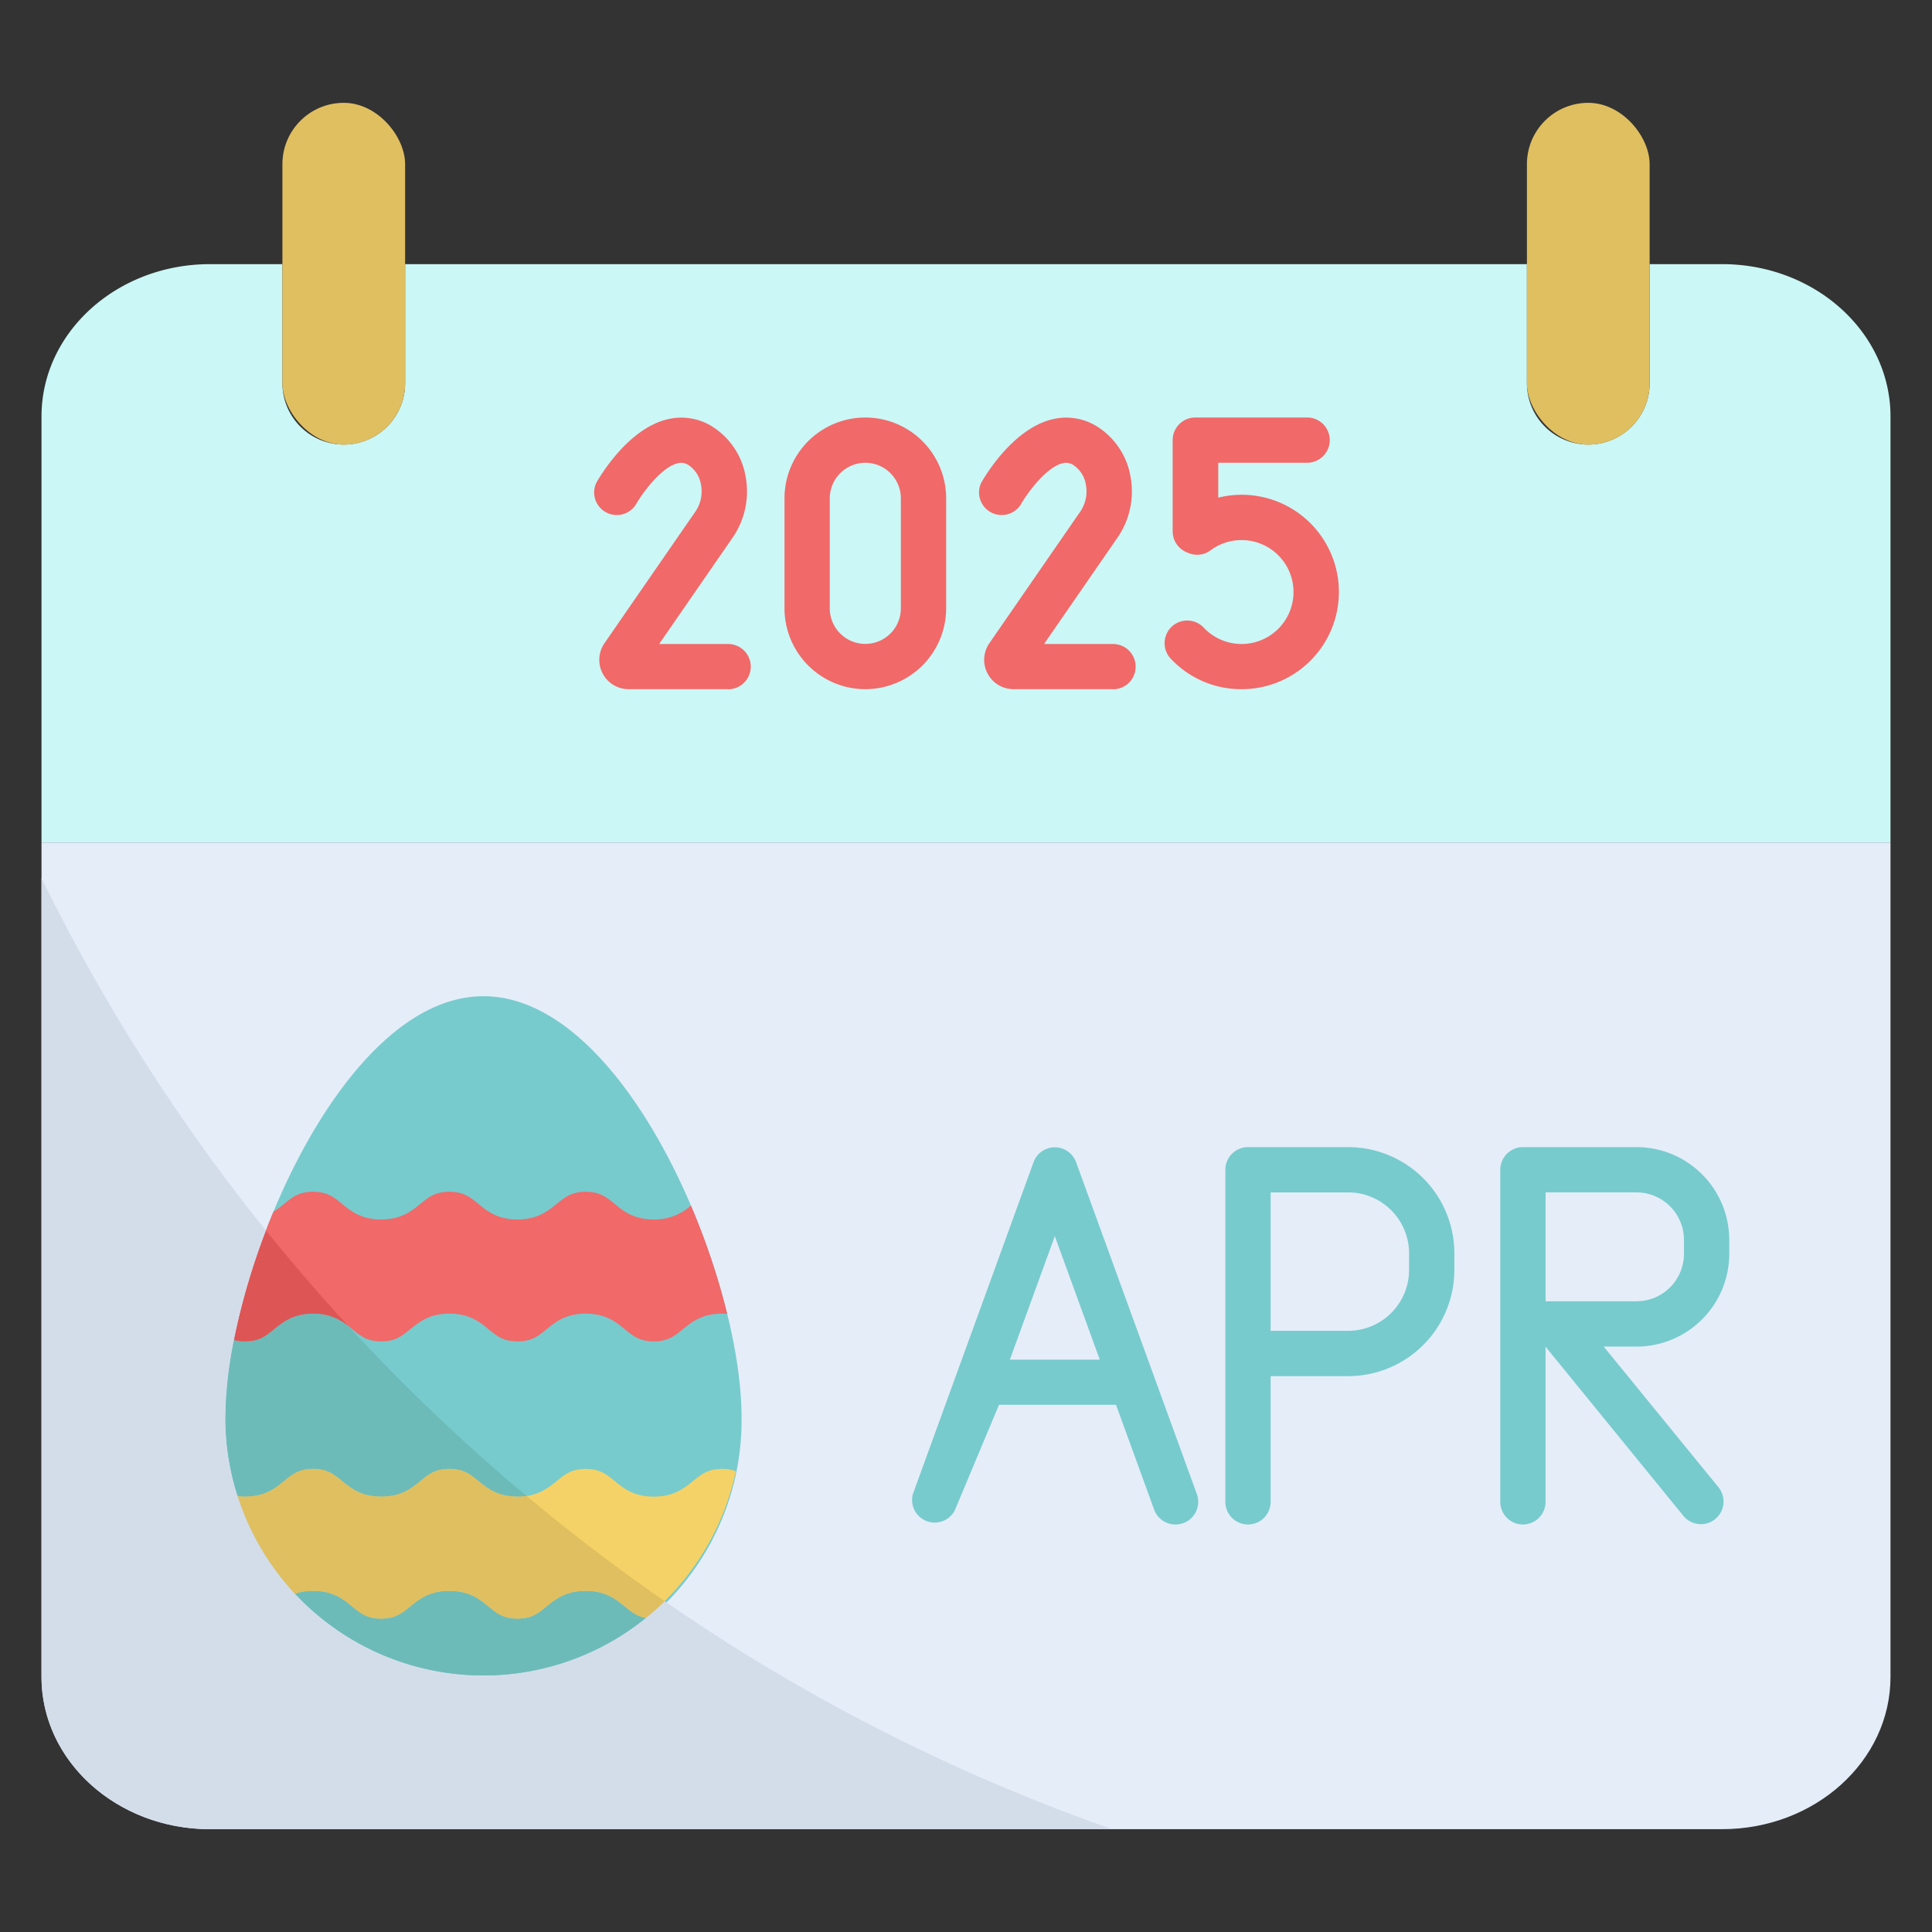 <?xml version="1.0" encoding="UTF-8"?> <svg xmlns="http://www.w3.org/2000/svg" viewBox="0 0 512 512"><rect x="0" y="0" width="512" height="512" fill="#333333" stroke="none"/><g id="_5_April" data-name="5 April"><path d="m501 223.27v221.14c0 22.28-20 40.34-44.63 40.34h-400.73c-24.64 0-44.64-18.06-44.64-40.34v-221.14z" fill="#e5edf9"></path><path d="m501 110.36v112.91h-490v-112.91c0-22.28 20-40.36 44.64-40.36h19.2v31.55a16.26 16.26 0 0 0 32.52 0v-31.55h297.29v31.55a16.26 16.26 0 1 0 32.52 0v-31.55h19.2c24.63 0 44.63 18.08 44.63 40.36z" fill="#cbf7f6"></path><rect fill="#e0bf60" height="90.58" rx="16.26" width="32.52" x="74.84" y="27.25"></rect><rect fill="#e0bf60" height="90.58" rx="16.26" width="32.52" x="404.65" y="27.25"></rect><path d="m59.73 375.61c0-37.77 30.62-111.6 68.4-111.6s68.39 73.83 68.39 111.6a68.4 68.4 0 1 1 -136.79 0z" fill="#77cbcd"></path><path d="m195 389.89a68.32 68.32 0 0 1 -23.86 38.88c-2.37-.43-3.81-1.6-5.54-3-2.4-2-5.12-4.17-10.42-4.17s-8 2.21-10.42 4.17c-2.18 1.78-3.9 3.18-7.64 3.18s-5.45-1.4-7.63-3.18c-2.41-2-5.13-4.17-10.43-4.17s-8 2.21-10.42 4.17c-2.18 1.78-3.91 3.18-7.63 3.18s-5.46-1.4-7.64-3.18c-2.41-2-5.13-4.17-10.43-4.17a14.56 14.56 0 0 0 -4.79.74 68.43 68.43 0 0 1 -15.15-25.82 16.93 16.93 0 0 0 1.93.1c5.3 0 8-2.21 10.43-4.17 2.18-1.77 3.9-3.17 7.63-3.17s5.46 1.4 7.64 3.17c2.4 2 5.13 4.17 10.43 4.17s8-2.21 10.41-4.17c2.19-1.77 3.91-3.17 7.64-3.17s5.46 1.4 7.64 3.17c2.4 2 5.13 4.17 10.42 4.17s8-2.21 10.43-4.17c2.18-1.77 3.9-3.17 7.63-3.17s5.46 1.4 7.64 3.17c2.4 2 5.12 4.17 10.42 4.17s8-2.21 10.43-4.17c2.18-1.77 3.91-3.17 7.64-3.17a10.05 10.05 0 0 1 3.64.61z" fill="#f5d267"></path><path d="m192.72 348.18c-.44 0-.9-.05-1.38-.05-5.3 0-8 2.21-10.43 4.17-2.18 1.78-3.9 3.18-7.64 3.18s-5.45-1.4-7.64-3.18c-2.4-2-5.12-4.17-10.42-4.17s-8 2.21-10.42 4.17c-2.18 1.78-3.9 3.18-7.64 3.18s-5.45-1.4-7.63-3.18c-2.41-2-5.13-4.17-10.43-4.17s-8 2.21-10.42 4.17c-2.18 1.78-3.91 3.18-7.63 3.18s-5.46-1.4-7.64-3.18c-2.41-2-5.13-4.17-10.43-4.17s-8 2.21-10.42 4.17c-2.18 1.78-3.9 3.18-7.64 3.18a10.94 10.94 0 0 1 -2.92-.36 183.37 183.37 0 0 1 10.47-34 25.6 25.6 0 0 0 2.88-2.12c2.18-1.77 3.9-3.17 7.63-3.17s5.46 1.4 7.64 3.17c2.4 2 5.13 4.17 10.43 4.17s8-2.21 10.41-4.17c2.19-1.77 3.91-3.17 7.64-3.17s5.46 1.4 7.64 3.17c2.4 2 5.13 4.17 10.42 4.17s8-2.21 10.43-4.17c2.18-1.77 3.9-3.17 7.63-3.17s5.46 1.4 7.64 3.17c2.4 2 5.12 4.17 10.42 4.17a14.31 14.31 0 0 0 9.83-3.68 189.13 189.13 0 0 1 9.62 28.69z" fill="#f16969"></path><path d="m294.74 484.75h-239.09c-24.65 0-44.65-18.06-44.65-40.34v-211.7a499.74 499.74 0 0 0 59.48 93.38c-6.81 17.76-10.76 36-10.76 49.52a68.4 68.4 0 0 0 116.42 48.71 497.8 497.8 0 0 0 118.6 60.43z" fill="#d3ddea"></path><path d="m139.55 396.45a16.09 16.09 0 0 1 -2.39.17c-5.3 0-8-2.21-10.42-4.17-2.19-1.77-3.91-3.17-7.64-3.17s-5.46 1.4-7.64 3.17c-2.4 2-5.12 4.17-10.42 4.17s-8-2.21-10.42-4.17c-2.19-1.77-3.91-3.17-7.64-3.17s-5.46 1.4-7.64 3.17c-2.4 2-5.12 4.17-10.42 4.17a16.51 16.51 0 0 1 -1.92-.1 68.18 68.18 0 0 1 -3.26-20.91 107.57 107.57 0 0 1 2.26-20.49 10.83 10.83 0 0 0 2.92.36c3.73 0 5.45-1.4 7.64-3.18 2.4-2 5.12-4.17 10.42-4.17a14 14 0 0 1 9.35 3.32c-.41-.44-.82-.89-1.22-1.34a501.31 501.31 0 0 0 48.44 46.34z" fill="#6dbbb9"></path><path d="m171.17 428.77a68.4 68.4 0 0 1 -93-6.43 14.9 14.9 0 0 1 4.8-.74c5.3 0 8 2.21 10.42 4.17 2.18 1.78 3.91 3.18 7.64 3.18s5.46-1.4 7.64-3.18c2.4-2 5.12-4.17 10.42-4.17s8 2.21 10.42 4.17c2.18 1.78 3.91 3.18 7.64 3.18s5.45-1.4 7.64-3.18c2.4-2 5.12-4.17 10.42-4.17s8 2.21 10.42 4.17c1.73 1.4 3.17 2.57 5.54 3z" fill="#6dbbb9"></path><path d="m176.15 424.32c-1.59 1.56-3.25 3.05-5 4.45-2.37-.43-3.81-1.6-5.53-3-2.4-2-5.12-4.17-10.42-4.17s-8 2.21-10.42 4.17c-2.19 1.78-3.91 3.18-7.64 3.18s-5.46-1.4-7.64-3.18c-2.4-2-5.12-4.17-10.42-4.17s-8 2.21-10.42 4.17c-2.18 1.78-3.91 3.18-7.64 3.18s-5.46-1.4-7.64-3.18c-2.4-2-5.12-4.17-10.42-4.17a14.9 14.9 0 0 0 -4.8.74 68.33 68.33 0 0 1 -15.16-25.82 16.69 16.69 0 0 0 1.93.1c5.3 0 8-2.21 10.42-4.17 2.18-1.77 3.91-3.17 7.64-3.17s5.45 1.4 7.64 3.17c2.4 2 5.12 4.17 10.42 4.17s8-2.21 10.42-4.17c2.18-1.77 3.91-3.17 7.64-3.17s5.45 1.4 7.64 3.17c2.4 2 5.12 4.17 10.42 4.17a16.09 16.09 0 0 0 2.39-.17q17.62 14.76 36.59 27.87z" fill="#e0bf60"></path><path d="m92.33 351.45a14 14 0 0 0 -9.33-3.32c-5.3 0-8 2.21-10.42 4.17-2.19 1.78-3.91 3.18-7.64 3.18a10.83 10.83 0 0 1 -2.92-.36 179.94 179.94 0 0 1 8.49-29q10.49 13.02 21.82 25.33z" fill="#de5555"></path><path d="m285.18 308a6 6 0 0 0 -11.28 0l-32 88a6 6 0 0 0 11.1 4.33l11.75-28.05h31l10.11 27.78a6 6 0 0 0 5.64 3.95 6.15 6.15 0 0 0 2.05-.36 6 6 0 0 0 3.65-7.65zm-17.55 52.32 11.91-32.73 11.91 32.73z" fill="#77cbcd"></path><path d="m357.29 304h-26.56a6 6 0 0 0 -6 6v88a6 6 0 0 0 12 0v-33.31h20.56a28.16 28.16 0 0 0 28.13-28.13v-4.42a28.16 28.16 0 0 0 -28.13-28.14zm16.13 32.55a16.15 16.15 0 0 1 -16.13 16.13h-20.56v-36.68h20.56a16.15 16.15 0 0 1 16.13 16.13z" fill="#77cbcd"></path><path d="m458.27 332.29v-3.71a24.6 24.6 0 0 0 -24.57-24.58h-30.11a6 6 0 0 0 -6 6v88a6 6 0 0 0 12 0v-41.11l36.59 44.91a6 6 0 0 0 9.3-7.58l-30.48-37.36h8.66a24.6 24.6 0 0 0 24.61-24.57zm-48.68 12.57v-28.86h24.11a12.59 12.59 0 0 1 12.57 12.57v3.71a12.59 12.59 0 0 1 -12.57 12.57z" fill="#77cbcd"></path><g fill="#f16969"><path d="m192.93 182.64h-26.33a7.77 7.77 0 0 1 -6.4-12.19l24.14-34.95a9.43 9.43 0 0 0 1.41-7.14 7.61 7.61 0 0 0 -3.14-5 3.49 3.49 0 0 0 -3-.59c-4.32 1-9.4 7.92-11.18 11.08a6 6 0 0 1 -10.43-5.85c.81-1.45 8.25-14.28 18.79-16.86a15.46 15.46 0 0 1 12.45 2.21 19.53 19.53 0 0 1 8.32 12.75 21.52 21.52 0 0 1 -3.32 16.25l-19.56 28.32h18.28a6 6 0 0 1 0 12z"></path><path d="m294.93 182.64h-26.33a7.77 7.77 0 0 1 -6.4-12.19l24.14-34.95a9.43 9.43 0 0 0 1.41-7.14 7.61 7.61 0 0 0 -3.14-5 3.49 3.49 0 0 0 -3-.59c-4.32 1-9.4 7.92-11.18 11.08a6 6 0 0 1 -10.43-5.85c.81-1.45 8.25-14.28 18.79-16.86a15.46 15.46 0 0 1 12.45 2.21 19.53 19.53 0 0 1 8.32 12.75 21.52 21.52 0 0 1 -3.32 16.25l-19.56 28.32h18.28a6 6 0 0 1 0 12z"></path><path d="m229.32 182.64a21.45 21.45 0 0 1 -21.42-21.42v-29.15a21.42 21.42 0 1 1 42.84 0v29.15a21.45 21.45 0 0 1 -21.42 21.42zm0-60a9.44 9.44 0 0 0 -9.42 9.43v29.15a9.42 9.42 0 0 0 18.84 0v-29.15a9.43 9.43 0 0 0 -9.42-9.43z"></path><path d="m329 182.64a25.54 25.54 0 0 1 -18.57-7.91 6 6 0 1 1 8.65-8.31 13.77 13.77 0 1 0 1.75-20.59 6 6 0 0 1 -6 .68l-.44-.19a6 6 0 0 1 -3.62-5.51v-24.17a6 6 0 0 1 6-6h29.63a6 6 0 0 1 0 12h-23.55v9.24a25.76 25.76 0 1 1 6.15 50.76z"></path></g></g></svg> 